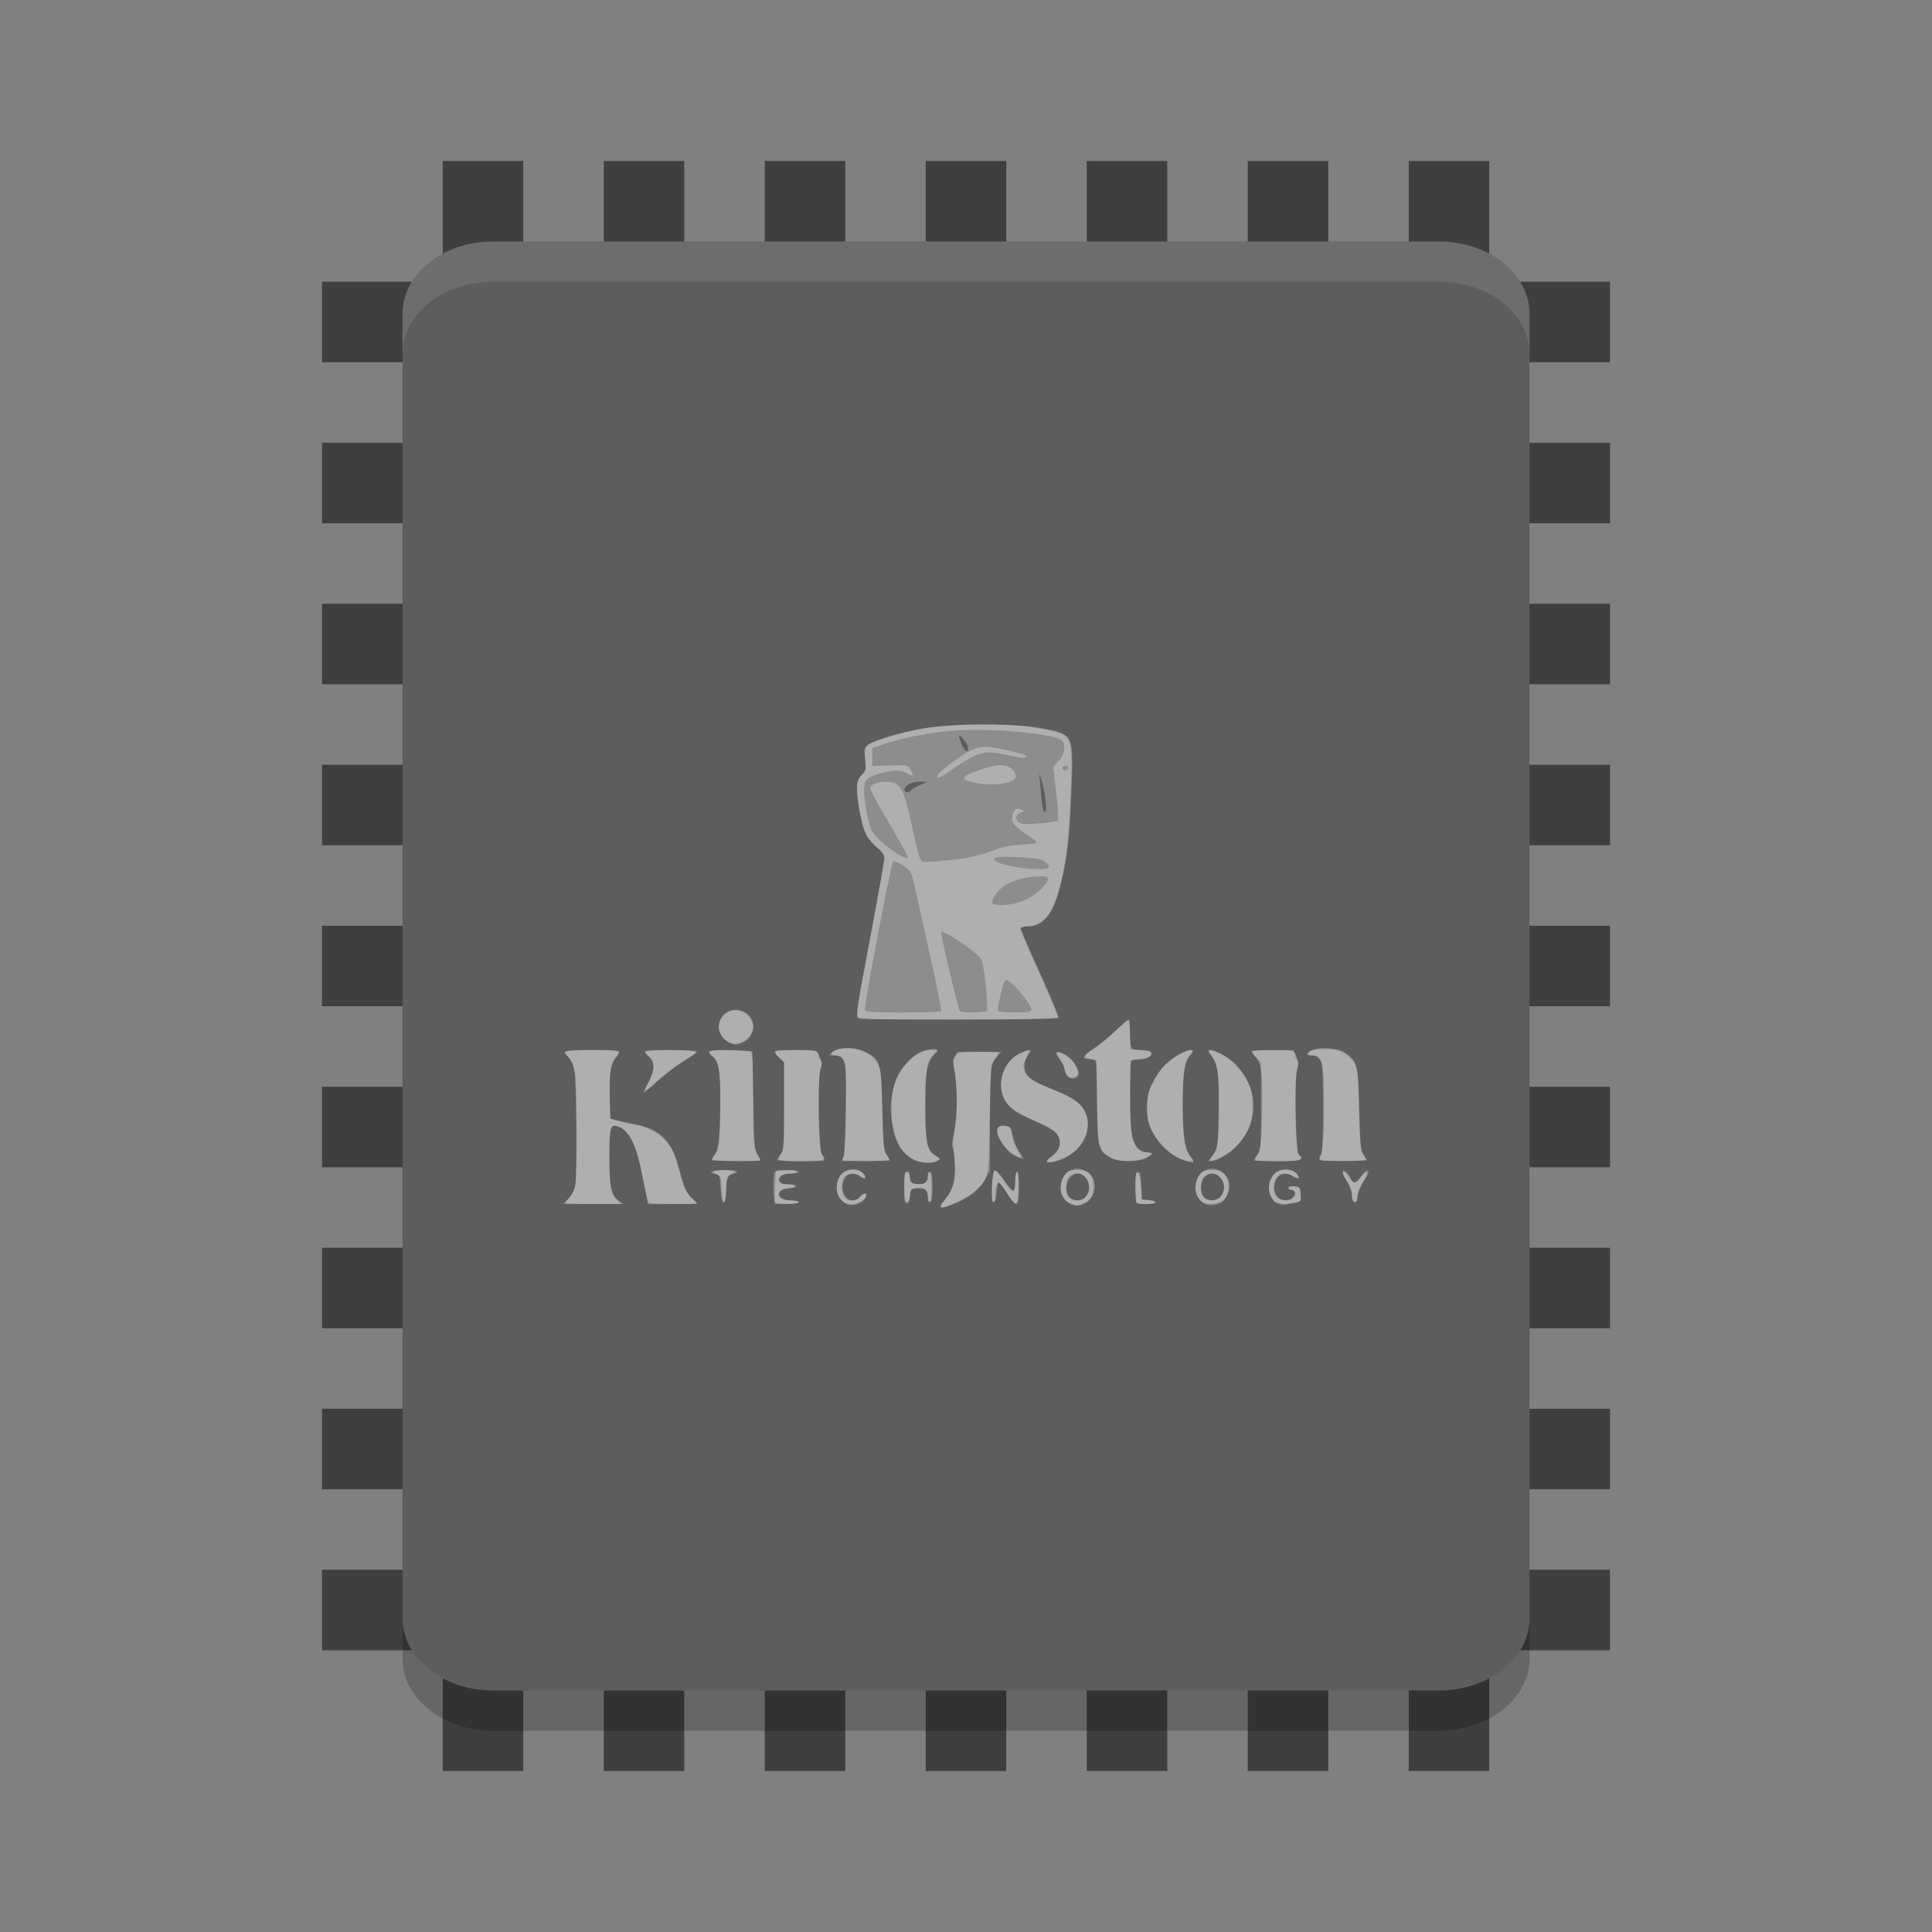 <?xml version="1.0" encoding="UTF-8" standalone="no"?>
<svg xmlns="http://www.w3.org/2000/svg" height="24" width="24" version="1">
 <rect width="100%" height="100%" fill="#808080" stroke="none"/>
 <rect x="13.5" y="-20" width="1" height="16" transform="matrix(0,1,-1,0,0,0)" style="fill:#3f3f3f"/>
 <rect x="11.5" y="-20" width="1" height="16" transform="matrix(0,1,-1,0,0,0)" style="fill:#3f3f3f"/>
 <rect x="9.5" y="-20" width="1" height="16" transform="matrix(0,1,-1,0,0,0)" style="fill:#3f3f3f"/>
 <rect x="7.5" y="-20" width="1" height="16" transform="matrix(0,1,-1,0,0,0)" style="fill:#3f3f3f"/>
 <rect x="15.5" y="-20" width="1" height="16" transform="matrix(0,1,-1,0,0,0)" style="fill:#3f3f3f"/>
 <rect x="17.5" y="-20" width="1" height="16" transform="matrix(0,1,-1,0,0,0)" style="fill:#3f3f3f"/>
 <rect x="19.5" y="-20" width="1" height="16" transform="matrix(0,1,-1,0,0,0)" style="fill:#3f3f3f"/>
 <rect x="5.5" y="-20" width="1" height="16" transform="matrix(0,1,-1,0,0,0)" style="fill:#3f3f3f"/>
 <rect x="3.5" y="-20" width="1" height="16" transform="matrix(0,1,-1,0,0,0)" style="fill:#3f3f3f"/>
 <rect style="fill:#3f3f3f" y="2" width="1" x="13.5" height="20"/>
 <rect style="fill:#3f3f3f" y="2" width="1" x="11.5" height="20"/>
 <rect style="fill:#3f3f3f" y="2" width="1" x="9.5" height="20"/>
 <rect style="fill:#3f3f3f" y="2" width="1" x="7.5" height="20"/>
 <rect style="fill:#3f3f3f" y="2" width="1" x="15.5" height="20"/>
 <rect style="fill:#3f3f3f" y="2" width="1" x="17.5" height="20"/>
 <rect style="fill:#3f3f3f" y="2" width="1" x="5.5" height="20"/>
 <path style="fill:#5d5d5d" d="m 19,20.1 0,-16.2 C 19,3.401 18.499,3 17.875,3 L 6.125,3 C 5.502,3 5,3.401 5,3.9 L 5,20.1 C 5,20.599 5.502,21 6.125,21 l 11.751,0 c 0.623,0 1.125,-0.401 1.125,-0.9 z"/>
 <path style="opacity:0.1;fill:#ffffff" d="M 6.125,3 C 5.502,3 5,3.402 5,3.9 l 0,0.5 C 5,3.902 5.502,3.5 6.125,3.5 l 11.751,0 c 0.623,0 1.125,0.402 1.125,0.9 l 0,-0.5 C 19,3.402 18.498,3 17.875,3 Z"/>
 <path style="opacity:0.2" d="m 5,20.1 0,0.5 c 0,0.498 0.502,0.9 1.125,0.9 l 11.751,0 c 0.623,0 1.125,-0.402 1.125,-0.9 l 0,-0.5 c 0,0.498 -0.502,0.9 -1.125,0.9 L 6.125,21 C 5.502,21 5,20.598 5,20.1 Z"/>
 <path style="fill:#ffffff;opacity:0.3" d="m 11.688,14.977 c 0,-0.014 0.03,-0.059 0.067,-0.1 0.09,-0.101 0.12,-0.224 0.104,-0.429 -0.007,-0.093 -0.015,-0.199 -0.017,-0.236 -0.002,-0.037 0.009,-0.142 0.025,-0.234 0.032,-0.179 0.02,-0.596 -0.02,-0.731 -0.018,-0.06 -0.015,-0.085 0.016,-0.127 0.037,-0.05 0.052,-0.052 0.308,-0.053 l 0.27,-6.99e-4 -0.05,0.052 c -0.027,0.029 -0.06,0.086 -0.072,0.128 -0.012,0.042 -0.022,0.351 -0.022,0.688 l -2.03e-4,0.612 -0.067,0.116 c -0.074,0.127 -0.2,0.225 -0.383,0.295 -0.133,0.052 -0.16,0.055 -0.16,0.02 z m -1.153,-0.013 c -0.019,-0.007 -0.057,-0.033 -0.085,-0.058 -0.073,-0.065 -0.071,-0.234 0.003,-0.319 0.069,-0.079 0.195,-0.085 0.268,-0.013 0.061,0.06 0.039,0.089 -0.031,0.041 -0.117,-0.08 -0.222,-0.016 -0.222,0.135 0,0.146 0.126,0.215 0.215,0.118 0.047,-0.052 0.079,-0.057 0.079,-0.015 0,0.068 -0.147,0.14 -0.226,0.111 z m 2.766,-0.006 c -0.175,-0.073 -0.155,-0.388 0.028,-0.433 0.1,-0.025 0.213,0.027 0.25,0.113 0.082,0.193 -0.094,0.396 -0.277,0.32 z m 0.185,-0.091 c 0.089,-0.097 0.026,-0.288 -0.095,-0.288 -0.123,0 -0.194,0.197 -0.106,0.293 0.05,0.054 0.149,0.052 0.201,-0.005 z m 1.488,0.091 c -0.175,-0.073 -0.155,-0.388 0.028,-0.433 0.166,-0.041 0.311,0.112 0.261,0.276 -0.014,0.045 -0.044,0.099 -0.066,0.119 -0.052,0.046 -0.159,0.065 -0.222,0.038 z m 0.18,-0.086 c 0.064,-0.069 0.07,-0.164 0.015,-0.232 -0.058,-0.073 -0.14,-0.079 -0.204,-0.016 -0.056,0.055 -0.06,0.191 -0.008,0.248 0.048,0.052 0.148,0.052 0.196,2.92e-4 z m 0.713,0.074 c -0.125,-0.068 -0.141,-0.266 -0.03,-0.369 0.074,-0.069 0.196,-0.071 0.264,-0.004 0.066,0.065 0.038,0.086 -0.048,0.036 -0.099,-0.058 -0.187,-0.024 -0.214,0.082 -0.029,0.114 0.02,0.207 0.113,0.216 0.11,0.011 0.197,-0.097 0.099,-0.123 -0.073,-0.019 -0.052,-0.054 0.028,-0.047 0.069,0.006 0.074,0.013 0.08,0.098 0.006,0.088 0.004,0.092 -0.068,0.105 -0.041,0.007 -0.095,0.019 -0.12,0.025 -0.025,0.006 -0.072,-0.003 -0.104,-0.02 z m -8.804,-0.055 c 0.037,-0.038 0.071,-0.105 0.082,-0.161 0.028,-0.144 0.025,-1.286 -0.004,-1.419 -0.014,-0.062 -0.049,-0.141 -0.078,-0.176 -0.03,-0.035 -0.047,-0.069 -0.039,-0.077 0.019,-0.019 0.651,-0.019 0.669,0 0.008,0.008 -0.01,0.043 -0.04,0.078 -0.066,0.077 -0.085,0.212 -0.076,0.53 l 0.007,0.232 0.113,0.026 c 0.062,0.014 0.171,0.038 0.242,0.053 0.246,0.051 0.396,0.195 0.473,0.458 0.025,0.086 0.062,0.209 0.081,0.273 0.022,0.073 0.06,0.138 0.1,0.171 0.035,0.029 0.064,0.059 0.064,0.066 0,0.007 -0.137,0.013 -0.304,0.013 l -0.304,0 -0.023,-0.117 c -0.013,-0.064 -0.04,-0.202 -0.061,-0.306 -0.066,-0.331 -0.153,-0.495 -0.29,-0.542 -0.091,-0.032 -0.105,0.017 -0.104,0.361 6.398e-4,0.386 0.02,0.485 0.106,0.553 l 0.063,0.05 -0.372,1.11e-4 -0.372,1.11e-4 0.063,-0.065 z m 2.558,0.03 c -0.018,-0.046 -0.018,-0.307 0,-0.352 0.011,-0.027 0.047,-0.035 0.158,-0.035 0.081,0 0.145,0.01 0.145,0.022 0,0.012 -0.045,0.022 -0.099,0.022 -0.106,0 -0.159,0.038 -0.136,0.097 0.01,0.025 0.042,0.036 0.101,0.036 0.119,0 0.135,0.04 0.019,0.049 -0.186,0.014 -0.171,0.151 0.017,0.151 0.054,0 0.099,0.01 0.099,0.022 0,0.013 -0.063,0.022 -0.145,0.022 -0.111,0 -0.148,-0.008 -0.158,-0.035 z m 1.629,0.021 c -0.009,-0.008 -0.015,-0.099 -0.015,-0.201 0,-0.15 0.006,-0.185 0.034,-0.185 0.022,0 0.034,0.022 0.034,0.064 0,0.067 0.032,0.091 0.122,0.091 0.065,0 0.104,-0.04 0.104,-0.106 0,-0.033 0.011,-0.049 0.028,-0.044 0.019,0.006 0.028,0.064 0.028,0.184 0,0.12 -0.009,0.177 -0.028,0.184 -0.018,0.006 -0.028,-0.014 -0.028,-0.057 0,-0.084 -0.045,-0.121 -0.14,-0.112 -0.068,0.006 -0.076,0.015 -0.082,0.085 -0.008,0.082 -0.031,0.122 -0.056,0.097 z m 1.26,-0.119 c -0.046,-0.073 -0.092,-0.133 -0.102,-0.133 -0.01,0 -0.021,0.052 -0.025,0.115 -0.004,0.069 -0.018,0.119 -0.036,0.124 -0.023,0.007 -0.028,-0.034 -0.023,-0.186 0.004,-0.124 0.016,-0.198 0.033,-0.204 0.015,-0.005 0.069,0.052 0.12,0.127 0.051,0.074 0.103,0.129 0.115,0.122 0.012,-0.007 0.021,-0.062 0.021,-0.123 0,-0.06 0.01,-0.11 0.023,-0.11 0.013,0 0.023,0.082 0.023,0.2 0,0.246 -0.028,0.259 -0.149,0.067 z m 1.611,0.119 c -0.008,-0.008 -0.015,-0.098 -0.015,-0.2 0,-0.148 0.007,-0.185 0.033,-0.185 0.025,0 0.034,0.039 0.04,0.172 l 0.007,0.172 0.085,0.007 c 0.047,0.004 0.085,0.016 0.085,0.028 0,0.024 -0.21,0.029 -0.234,0.006 z m -5.157,-0.057 c -0.006,-0.028 -0.014,-0.105 -0.017,-0.172 -0.005,-0.108 -0.012,-0.123 -0.057,-0.129 -0.113,-0.016 -0.041,-0.049 0.107,-0.049 0.09,0 0.158,0.009 0.158,0.022 0,0.012 -0.02,0.022 -0.044,0.022 -0.064,0 -0.091,0.067 -0.091,0.221 0,0.133 -0.033,0.183 -0.056,0.085 z m 7.847,0.035 c -0.008,-0.008 -0.015,-0.046 -0.015,-0.084 0,-0.038 -0.025,-0.106 -0.057,-0.151 -0.031,-0.045 -0.057,-0.099 -0.057,-0.12 0,-0.035 0.003,-0.035 0.045,0.002 0.025,0.022 0.051,0.058 0.058,0.081 0.02,0.061 0.07,0.051 0.115,-0.024 0.043,-0.071 0.099,-0.106 0.099,-0.061 0,0.015 -0.027,0.066 -0.059,0.113 -0.032,0.047 -0.064,0.124 -0.071,0.172 -0.011,0.084 -0.027,0.103 -0.059,0.072 z m -5.452,-0.509 c -0.16,-0.082 -0.244,-0.23 -0.283,-0.499 -0.043,-0.299 0.045,-0.579 0.236,-0.752 0.1,-0.091 0.249,-0.149 0.316,-0.124 0.032,0.012 0.029,0.021 -0.019,0.064 -0.09,0.082 -0.112,0.208 -0.113,0.634 -5.61e-4,0.452 0.021,0.559 0.126,0.622 0.067,0.04 0.067,0.042 0.023,0.066 -0.066,0.035 -0.208,0.03 -0.287,-0.011 z m 1.639,0.023 c 0,-0.009 0.037,-0.049 0.083,-0.087 0.062,-0.053 0.083,-0.088 0.083,-0.14 0,-0.115 -0.057,-0.17 -0.271,-0.263 -0.281,-0.122 -0.36,-0.177 -0.417,-0.292 -0.097,-0.198 -0.011,-0.466 0.182,-0.562 0.049,-0.025 0.106,-0.045 0.126,-0.045 0.031,0 0.029,0.009 -0.01,0.059 -0.028,0.035 -0.047,0.091 -0.047,0.14 0,0.115 0.079,0.181 0.343,0.285 0.254,0.1 0.359,0.172 0.411,0.279 0.121,0.251 -0.081,0.568 -0.399,0.627 -0.046,0.009 -0.084,0.008 -0.084,-0.001 z m 1.74,-0.009 c -0.179,-0.054 -0.341,-0.197 -0.427,-0.378 -0.047,-0.099 -0.059,-0.158 -0.059,-0.291 -1.35e-4,-0.144 0.01,-0.188 0.074,-0.316 0.047,-0.095 0.115,-0.185 0.189,-0.25 0.157,-0.139 0.394,-0.207 0.272,-0.078 -0.069,0.073 -0.094,0.231 -0.094,0.595 1.58e-4,0.381 0.025,0.559 0.089,0.648 0.069,0.095 0.064,0.102 -0.044,0.07 z m -5.9,-0.016 c 0,-0.008 0.016,-0.032 0.036,-0.054 0.049,-0.053 0.076,-0.284 0.075,-0.643 -0.001,-0.42 -0.02,-0.529 -0.1,-0.592 -0.088,-0.069 -0.054,-0.078 0.251,-0.07 l 0.247,0.006 0.011,0.613 c 0.01,0.534 0.016,0.62 0.051,0.672 0.022,0.033 0.04,0.065 0.04,0.071 0,0.006 -0.137,0.012 -0.305,0.012 -0.168,0 -0.305,-0.007 -0.305,-0.015 z m 0.814,0.002 c 0,-0.007 0.02,-0.039 0.045,-0.07 0.042,-0.053 0.045,-0.09 0.045,-0.601 l 0,-0.544 -0.067,-0.062 c -0.037,-0.034 -0.061,-0.068 -0.053,-0.076 0.008,-0.008 0.13,-0.014 0.271,-0.014 0.225,0 0.258,0.005 0.269,0.039 0.007,0.021 0.022,0.057 0.034,0.079 0.014,0.026 0.013,0.069 -0.004,0.123 -0.036,0.118 -0.02,1.015 0.018,1.053 0.074,0.073 0.035,0.086 -0.266,0.086 -0.162,0 -0.294,-0.006 -0.294,-0.013 z m 0.827,-0.037 c 0.01,-0.028 0.022,-0.299 0.026,-0.603 0.008,-0.624 0.001,-0.658 -0.136,-0.66 l -0.073,-7.41e-4 0.053,-0.044 c 0.077,-0.063 0.278,-0.06 0.41,0.006 0.178,0.089 0.19,0.13 0.203,0.707 0.01,0.428 0.017,0.51 0.051,0.561 0.022,0.033 0.04,0.065 0.04,0.071 0,0.006 -0.133,0.012 -0.297,0.012 l -0.297,0 0.019,-0.05 z m 3.315,0.006 c -0.153,-0.092 -0.164,-0.133 -0.164,-0.671 -4.5e-5,-0.265 -0.006,-0.498 -0.014,-0.517 -0.008,-0.021 -0.04,-0.035 -0.078,-0.035 -0.106,0 -0.095,-0.034 0.04,-0.123 0.07,-0.046 0.195,-0.147 0.276,-0.225 0.081,-0.078 0.155,-0.142 0.165,-0.142 0.01,0 0.018,0.069 0.018,0.154 0,0.214 0.006,0.224 0.137,0.224 0.06,0 0.116,0.01 0.124,0.023 0.028,0.045 -0.039,0.088 -0.137,0.088 -0.067,0 -0.101,0.011 -0.11,0.035 -0.022,0.056 -0.016,0.742 0.008,0.888 0.024,0.148 0.095,0.234 0.194,0.234 0.08,0 0.068,0.042 -0.023,0.079 -0.117,0.048 -0.346,0.042 -0.436,-0.012 z m 1.246,0.005 c 0.086,-0.095 0.103,-0.2 0.104,-0.617 4.89e-4,-0.431 -0.014,-0.54 -0.087,-0.637 -0.026,-0.034 -0.047,-0.068 -0.047,-0.074 0,-0.03 0.089,-0.006 0.195,0.054 0.285,0.161 0.432,0.519 0.339,0.826 -0.067,0.22 -0.288,0.446 -0.471,0.48 -0.074,0.014 -0.074,0.014 -0.033,-0.032 z m 0.535,0.026 c 0,-0.007 0.02,-0.039 0.045,-0.07 0.042,-0.053 0.045,-0.09 0.045,-0.6 l 0,-0.544 -0.065,-0.064 c -0.036,-0.035 -0.06,-0.069 -0.053,-0.076 0.007,-0.007 0.127,-0.012 0.268,-0.012 l 0.256,0 0.034,0.081 c 0.027,0.064 0.029,0.098 0.01,0.162 -0.035,0.116 -0.019,1.014 0.019,1.051 0.074,0.073 0.035,0.086 -0.266,0.086 -0.162,0 -0.294,-0.006 -0.294,-0.013 z m 0.814,-0.019 c 0,-0.018 0.01,-0.038 0.023,-0.046 0.014,-0.009 0.023,-0.225 0.023,-0.575 0,-0.628 -0.007,-0.66 -0.142,-0.66 -0.068,0 -0.07,-0.002 -0.032,-0.039 0.031,-0.03 0.078,-0.039 0.214,-0.039 0.146,0 0.186,0.008 0.248,0.052 0.14,0.098 0.15,0.14 0.163,0.694 0.01,0.427 0.018,0.51 0.051,0.561 0.022,0.033 0.04,0.065 0.04,0.071 0,0.006 -0.132,0.012 -0.294,0.012 -0.241,0 -0.294,-0.006 -0.294,-0.032 z m -3.782,-0.037 c -0.102,-0.053 -0.224,-0.228 -0.214,-0.309 0.005,-0.047 0.018,-0.056 0.084,-0.056 0.076,0 0.078,0.003 0.107,0.129 0.016,0.071 0.057,0.164 0.089,0.206 0.068,0.088 0.056,0.093 -0.066,0.03 z M 8.048,13.46 c 0.086,-0.151 0.09,-0.264 0.012,-0.335 -0.031,-0.028 -0.05,-0.058 -0.041,-0.066 0.022,-0.021 0.64,-0.018 0.64,0.004 0,0.01 -0.074,0.064 -0.164,0.121 -0.09,0.056 -0.238,0.168 -0.329,0.249 -0.091,0.08 -0.169,0.146 -0.175,0.146 -0.006,0 0.02,-0.053 0.057,-0.119 z m 5.212,-0.094 c -0.02,-0.019 -0.036,-0.059 -0.036,-0.087 0,-0.029 -0.027,-0.084 -0.059,-0.122 -0.068,-0.079 -0.062,-0.098 0.023,-0.077 0.12,0.03 0.265,0.256 0.192,0.301 -0.046,0.029 -0.08,0.025 -0.12,-0.015 z M 9.066,12.954 c -0.184,-0.071 -0.178,-0.336 0.009,-0.397 0.139,-0.045 0.285,0.052 0.285,0.189 0,0.091 -0.06,0.182 -0.138,0.209 -0.083,0.029 -0.082,0.029 -0.156,1.6e-5 z m 1.59,-0.321 c -0.02,-0.05 -0.006,-0.136 0.171,-1.072 0.088,-0.468 0.161,-0.875 0.161,-0.905 0,-0.036 -0.03,-0.077 -0.094,-0.127 -0.052,-0.04 -0.113,-0.116 -0.137,-0.169 -0.055,-0.122 -0.109,-0.397 -0.109,-0.555 0,-0.101 0.01,-0.131 0.058,-0.179 0.054,-0.053 0.057,-0.067 0.043,-0.194 -0.018,-0.169 -0.001,-0.188 0.238,-0.266 0.402,-0.132 0.81,-0.18 1.388,-0.164 0.419,0.012 0.692,0.049 0.828,0.112 0.127,0.059 0.137,0.161 0.095,0.971 -0.023,0.44 -0.055,0.663 -0.14,0.974 -0.085,0.308 -0.206,0.45 -0.388,0.45 -0.058,0 -0.087,0.01 -0.087,0.03 0,0.017 0.107,0.264 0.238,0.55 0.131,0.286 0.233,0.533 0.227,0.548 -0.009,0.022 -0.271,0.028 -1.244,0.028 -1.092,0 -1.235,-0.004 -1.247,-0.034 z m 2.332,-2.692 c -0.009,-0.081 -0.03,-0.188 -0.047,-0.239 l -0.031,-0.093 0.011,0.133 c 0.021,0.255 0.037,0.345 0.06,0.345 0.015,0 0.018,-0.051 0.007,-0.147 z M 11.316,9.818 c 0.008,-0.013 0.057,-0.043 0.109,-0.065 l 0.093,-0.041 -0.091,-0.002 c -0.097,-0.002 -0.192,0.047 -0.192,0.1 0,0.038 0.058,0.043 0.08,0.008 z m 0.711,-0.526 c -1.13e-4,-0.043 -0.111,-0.188 -0.112,-0.147 -4.47e-4,0.014 0.015,0.061 0.033,0.106 0.036,0.085 0.079,0.108 0.079,0.042 z"/>
 <path style="fill:#ffffff;opacity:0.3" d="m 11.683,14.989 c 0,-0.007 0.025,-0.045 0.056,-0.085 0.095,-0.122 0.125,-0.222 0.125,-0.414 0,-0.098 -0.011,-0.197 -0.025,-0.219 -0.019,-0.03 -0.017,-0.078 0.011,-0.199 0.042,-0.184 0.048,-0.528 0.012,-0.733 -0.019,-0.108 -0.019,-0.157 0.003,-0.208 l 0.028,-0.066 0.257,0 c 0.141,0 0.257,0.005 0.257,0.012 0,0.007 -0.023,0.042 -0.051,0.08 -0.049,0.066 -0.051,0.086 -0.062,0.739 -0.012,0.738 -0.012,0.735 -0.163,0.883 -0.102,0.1 -0.448,0.262 -0.448,0.209 z m 1.612,-0.042 c -0.12,-0.051 -0.157,-0.189 -0.087,-0.322 0.039,-0.073 0.075,-0.091 0.191,-0.091 0.117,0 0.183,0.071 0.183,0.198 0,0.123 -0.031,0.177 -0.125,0.216 -0.09,0.037 -0.072,0.037 -0.161,-9.43e-4 z m 0.182,-0.068 c 0.15,-0.148 -0.037,-0.402 -0.193,-0.263 -0.053,0.047 -0.056,0.2 -0.004,0.256 0.045,0.049 0.15,0.053 0.197,0.007 z m -6.451,0.065 c 0,-0.007 0.025,-0.042 0.055,-0.078 0.03,-0.035 0.062,-0.107 0.069,-0.159 0.008,-0.052 0.011,-0.395 0.007,-0.762 -0.008,-0.703 -0.014,-0.747 -0.12,-0.834 -0.063,-0.052 0.005,-0.066 0.309,-0.067 0.357,-4.25e-4 0.376,0.005 0.303,0.091 -0.069,0.081 -0.085,0.186 -0.076,0.506 l 0.007,0.253 0.09,0.029 c 0.05,0.016 0.135,0.035 0.19,0.043 0.159,0.023 0.314,0.1 0.404,0.202 0.091,0.102 0.111,0.148 0.188,0.432 0.038,0.141 0.07,0.208 0.129,0.272 l 0.078,0.085 -0.295,0 c -0.162,0 -0.301,-0.009 -0.308,-0.02 -0.007,-0.011 -0.038,-0.145 -0.069,-0.299 -0.087,-0.43 -0.167,-0.595 -0.314,-0.646 -0.091,-0.032 -0.105,0.017 -0.105,0.373 0,0.363 0.017,0.459 0.094,0.54 l 0.05,0.052 -0.343,0 c -0.189,0 -0.343,-0.006 -0.343,-0.013 z m 2.604,-0.192 0.006,-0.206 0.13,-0.007 c 0.08,-0.004 0.13,0.002 0.13,0.017 0,0.013 -0.039,0.023 -0.088,0.023 -0.094,0 -0.152,0.044 -0.13,0.1 0.009,0.022 0.044,0.034 0.104,0.034 0.114,0 0.121,0.039 0.009,0.049 -0.176,0.015 -0.15,0.151 0.029,0.151 0.054,0 0.099,0.01 0.099,0.022 0,0.013 -0.064,0.022 -0.148,0.022 l -0.148,0 0.006,-0.206 z M 10.442,14.899 c -0.068,-0.086 -0.064,-0.238 0.009,-0.309 0.07,-0.069 0.212,-0.076 0.27,-0.012 0.022,0.024 0.029,0.048 0.017,0.055 -0.012,0.007 -0.034,-0.002 -0.049,-0.02 -0.029,-0.034 -0.105,-0.043 -0.166,-0.02 -0.055,0.021 -0.088,0.147 -0.059,0.222 0.014,0.035 0.037,0.071 0.052,0.081 0.049,0.031 0.129,0.018 0.168,-0.027 0.042,-0.048 0.074,-0.058 0.074,-0.022 0,0.053 -0.093,0.111 -0.179,0.111 -0.069,0 -0.099,-0.013 -0.136,-0.059 z m 2.069,-0.074 c -0.046,-0.074 -0.093,-0.134 -0.103,-0.134 -0.028,0 -0.046,0.061 -0.046,0.158 0,0.048 -0.011,0.087 -0.023,0.087 -0.035,0 -0.018,-0.383 0.018,-0.395 0.015,-0.005 0.066,0.051 0.113,0.126 0.108,0.171 0.141,0.174 0.141,0.013 0,-0.07 0.01,-0.122 0.023,-0.122 0.032,0 0.018,0.383 -0.014,0.394 -0.014,0.004 -0.062,-0.052 -0.109,-0.126 z m 1.607,0.118 c -0.008,-0.008 -0.015,-0.099 -0.015,-0.202 0,-0.14 0.007,-0.185 0.028,-0.178 0.018,0.006 0.032,0.07 0.04,0.174 l 0.011,0.165 0.085,0.007 c 0.047,0.004 0.085,0.016 0.085,0.028 0,0.024 -0.21,0.029 -0.234,0.006 z m 0.788,-0.039 c -0.066,-0.065 -0.076,-0.18 -0.024,-0.279 0.039,-0.073 0.075,-0.091 0.191,-0.091 0.117,0 0.189,0.077 0.189,0.201 0,0.138 -0.064,0.209 -0.195,0.217 -0.087,0.006 -0.115,-0.003 -0.162,-0.049 z m 0.245,-0.025 c 0.15,-0.148 -0.037,-0.402 -0.193,-0.263 -0.053,0.047 -0.056,0.2 -0.004,0.256 0.045,0.049 0.15,0.053 0.197,0.007 z m 0.689,0.055 c -0.021,-0.012 -0.05,-0.057 -0.064,-0.1 -0.029,-0.087 -0.006,-0.187 0.061,-0.259 0.051,-0.055 0.213,-0.055 0.264,3.61e-4 0.049,0.053 0.022,0.078 -0.038,0.036 -0.115,-0.079 -0.241,-0.009 -0.241,0.134 0,0.103 0.056,0.167 0.147,0.167 0.054,0 0.084,-0.013 0.101,-0.045 0.028,-0.051 0.013,-0.089 -0.035,-0.089 -0.018,0 -0.033,-0.011 -0.033,-0.024 0,-0.013 0.032,-0.021 0.073,-0.017 0.069,0.006 0.074,0.013 0.08,0.098 0.007,0.09 0.006,0.092 -0.079,0.105 -0.12,0.019 -0.193,0.017 -0.237,-0.009 z M 8.966,14.774 c -0.006,-0.143 -0.013,-0.164 -0.058,-0.183 -0.086,-0.037 -0.057,-0.056 0.085,-0.056 0.142,0 0.171,0.019 0.085,0.056 -0.045,0.019 -0.052,0.041 -0.058,0.183 -0.004,0.089 -0.016,0.161 -0.027,0.161 -0.011,0 -0.024,-0.073 -0.027,-0.161 z m 2.265,-0.028 c 0,-0.15 0.007,-0.189 0.032,-0.189 0.02,0 0.035,0.028 0.04,0.072 0.006,0.067 0.014,0.073 0.095,0.079 0.095,0.008 0.126,-0.017 0.126,-0.102 1.81e-4,-0.028 0.011,-0.05 0.023,-0.05 0.013,0 0.023,0.078 0.023,0.189 0,0.111 -0.009,0.189 -0.023,0.189 -0.012,0 -0.023,-0.028 -0.023,-0.061 -5.42e-4,-0.096 -0.028,-0.121 -0.126,-0.113 -0.084,0.007 -0.088,0.011 -0.095,0.091 -0.005,0.055 -0.018,0.083 -0.04,0.083 -0.026,0 -0.033,-0.039 -0.033,-0.189 z m 5.576,0.174 c -0.008,-0.008 -0.015,-0.046 -0.016,-0.083 -3.89e-4,-0.038 -0.026,-0.109 -0.056,-0.158 -0.06,-0.096 -0.068,-0.122 -0.035,-0.122 0.012,0 0.039,0.03 0.061,0.067 0.051,0.085 0.073,0.084 0.147,-0.005 0.088,-0.105 0.101,-0.062 0.02,0.066 -0.039,0.062 -0.069,0.141 -0.069,0.18 0,0.067 -0.02,0.087 -0.053,0.055 z m -5.457,-0.518 c -0.194,-0.087 -0.291,-0.333 -0.272,-0.693 0.012,-0.242 0.059,-0.367 0.189,-0.509 0.104,-0.113 0.185,-0.156 0.292,-0.156 l 0.082,0 -0.057,0.067 c -0.077,0.09 -0.094,0.209 -0.093,0.656 5.27e-4,0.429 0.022,0.525 0.129,0.589 0.066,0.039 0.066,0.042 0.022,0.065 -0.069,0.036 -0.184,0.029 -0.292,-0.019 z m 1.658,0.025 c -0.007,-0.01 0.011,-0.031 0.04,-0.046 0.078,-0.041 0.133,-0.147 0.117,-0.222 -0.021,-0.093 -0.089,-0.143 -0.326,-0.244 -0.242,-0.102 -0.354,-0.195 -0.389,-0.324 -0.054,-0.197 0.042,-0.418 0.218,-0.502 0.057,-0.027 0.107,-0.045 0.113,-0.04 0.005,0.005 -0.011,0.049 -0.035,0.099 -0.037,0.074 -0.041,0.101 -0.02,0.159 0.03,0.085 0.103,0.131 0.379,0.239 0.243,0.095 0.348,0.181 0.39,0.318 0.057,0.188 -0.054,0.411 -0.253,0.507 -0.12,0.058 -0.217,0.081 -0.233,0.056 z m -4.157,-0.017 c -0.008,-0.007 0.008,-0.043 0.036,-0.08 0.046,-0.061 0.05,-0.096 0.058,-0.477 0.011,-0.523 -0.004,-0.642 -0.086,-0.723 -0.049,-0.048 -0.055,-0.064 -0.03,-0.074 0.065,-0.025 0.472,-0.013 0.499,0.014 0.02,0.019 0.027,0.183 0.027,0.596 0,0.525 0.004,0.576 0.045,0.656 0.025,0.048 0.045,0.09 0.045,0.094 0,0.013 -0.581,0.006 -0.594,-0.007 z m 0.821,-0.014 c 3.95e-4,-0.015 0.016,-0.047 0.034,-0.071 0.027,-0.035 0.033,-0.143 0.033,-0.586 l 0,-0.542 -0.065,-0.064 c -0.082,-0.081 -0.064,-0.089 0.212,-0.089 0.237,0 0.283,0.01 0.283,0.065 0,0.021 0.011,0.049 0.025,0.063 0.019,0.019 0.019,0.044 0,0.097 -0.039,0.111 -0.032,0.943 0.009,1.055 0.018,0.049 0.033,0.091 0.033,0.095 1.8e-4,0.003 -0.127,0.006 -0.282,0.006 -0.211,0 -0.282,-0.007 -0.282,-0.028 z m 0.79,0.015 c 0,-0.007 0.01,-0.03 0.021,-0.052 0.012,-0.022 0.024,-0.285 0.027,-0.585 0.005,-0.486 0.002,-0.552 -0.033,-0.604 -0.025,-0.037 -0.059,-0.059 -0.095,-0.059 -0.073,0 -0.072,-0.04 0.002,-0.067 0.183,-0.069 0.437,0.013 0.517,0.167 0.042,0.08 0.048,0.141 0.058,0.579 0.01,0.417 0.017,0.499 0.051,0.55 0.022,0.033 0.04,0.065 0.04,0.071 0,0.006 -0.132,0.012 -0.294,0.012 -0.162,0 -0.294,-0.006 -0.294,-0.013 z m 3.347,-0.025 c -0.165,-0.085 -0.17,-0.105 -0.182,-0.692 l -0.011,-0.527 -0.066,-0.011 c -0.099,-0.017 -0.092,-0.049 0.026,-0.122 0.059,-0.037 0.18,-0.134 0.268,-0.217 0.088,-0.083 0.167,-0.15 0.174,-0.15 0.007,0 0.016,0.083 0.02,0.184 l 0.007,0.184 0.113,0.007 c 0.062,0.004 0.122,0.016 0.134,0.027 0.039,0.038 -0.035,0.086 -0.141,0.093 l -0.106,0.007 -0.006,0.411 c -0.009,0.578 0.031,0.719 0.21,0.738 l 0.068,0.007 -0.066,0.044 c -0.094,0.062 -0.336,0.073 -0.441,0.018 z m 0.819,-0.009 c -0.12,-0.058 -0.268,-0.215 -0.331,-0.35 -0.073,-0.157 -0.068,-0.4 0.013,-0.561 0.033,-0.067 0.093,-0.16 0.132,-0.206 0.075,-0.089 0.276,-0.215 0.344,-0.216 0.037,-2e-4 0.036,0.005 -0.007,0.063 -0.073,0.097 -0.088,0.205 -0.088,0.615 1.4e-5,0.405 0.02,0.543 0.091,0.64 l 0.045,0.061 -0.052,-1.7e-5 c -0.028,-10e-6 -0.094,-0.021 -0.146,-0.046 z m 0.4,0.034 c 0,-0.007 0.023,-0.042 0.051,-0.08 0.048,-0.064 0.051,-0.092 0.058,-0.514 0.008,-0.471 -0.008,-0.598 -0.089,-0.71 -0.054,-0.075 -0.027,-0.08 0.105,-0.021 0.126,0.057 0.279,0.214 0.348,0.359 0.048,0.1 0.059,0.154 0.058,0.3 -7.12e-4,0.192 -0.051,0.323 -0.182,0.476 -0.087,0.101 -0.349,0.244 -0.349,0.19 z m 0.565,-2e-4 c 0,-0.007 0.017,-0.044 0.037,-0.083 0.029,-0.055 0.04,-0.156 0.048,-0.452 0.014,-0.485 -0.004,-0.656 -0.076,-0.74 -0.03,-0.035 -0.048,-0.07 -0.04,-0.077 0.018,-0.018 0.443,-0.019 0.491,-7.08e-4 0.02,0.007 0.036,0.03 0.036,0.051 0,0.021 0.011,0.048 0.024,0.062 0.017,0.017 0.017,0.049 -0.002,0.11 -0.037,0.121 -0.022,1.019 0.017,1.057 0.074,0.072 0.034,0.086 -0.254,0.086 -0.155,0 -0.283,-0.005 -0.283,-0.012 z m 0.803,-0.027 c 0.041,-0.094 0.059,-0.358 0.052,-0.741 -0.006,-0.349 -0.014,-0.422 -0.048,-0.473 -0.026,-0.039 -0.06,-0.06 -0.096,-0.06 -0.073,0 -0.072,-0.04 0.002,-0.067 0.183,-0.069 0.437,0.013 0.517,0.167 0.042,0.08 0.048,0.141 0.058,0.579 0.01,0.417 0.017,0.499 0.051,0.55 0.022,0.033 0.04,0.065 0.04,0.071 0,0.006 -0.133,0.012 -0.296,0.012 -0.274,0 -0.295,-0.003 -0.279,-0.039 z m -3.827,-0.053 c -0.083,-0.052 -0.186,-0.209 -0.186,-0.283 0,-0.057 0.046,-0.08 0.121,-0.061 0.044,0.011 0.056,0.032 0.068,0.12 0.008,0.059 0.04,0.144 0.072,0.189 0.065,0.095 0.039,0.107 -0.075,0.035 z M 8.057,13.442 c 0.082,-0.159 0.082,-0.256 0.001,-0.32 -0.054,-0.042 -0.057,-0.052 -0.025,-0.064 0.06,-0.023 0.595,-0.017 0.61,0.007 0.007,0.012 -0.02,0.038 -0.061,0.058 -0.104,0.052 -0.355,0.237 -0.436,0.321 -0.037,0.039 -0.086,0.08 -0.108,0.092 -0.034,0.018 -0.031,0.002 0.019,-0.095 z m 5.228,-0.058 c -0.021,-0.005 -0.045,-0.04 -0.053,-0.08 -0.008,-0.039 -0.04,-0.108 -0.07,-0.154 -0.062,-0.095 -0.038,-0.107 0.075,-0.04 0.075,0.045 0.128,0.112 0.153,0.194 0.016,0.054 -0.037,0.095 -0.105,0.08 z M 9.07,12.956 c -0.067,-0.027 -0.144,-0.13 -0.144,-0.192 0,-0.199 0.234,-0.29 0.367,-0.144 0.038,0.042 0.062,0.094 0.062,0.134 0,0.129 -0.17,0.248 -0.285,0.201 z m 1.589,-0.305 c -0.029,-0.029 -0.013,-0.135 0.154,-1.02 0.093,-0.492 0.17,-0.924 0.17,-0.961 0,-0.05 -0.025,-0.088 -0.103,-0.158 -0.123,-0.11 -0.157,-0.184 -0.202,-0.439 -0.051,-0.285 -0.046,-0.369 0.024,-0.444 0.055,-0.058 0.058,-0.072 0.044,-0.201 -0.014,-0.128 -0.011,-0.141 0.037,-0.175 0.073,-0.051 0.442,-0.16 0.685,-0.203 0.305,-0.054 1.028,-0.067 1.311,-0.024 0.124,0.019 0.28,0.051 0.346,0.07 0.2,0.059 0.207,0.101 0.165,0.978 -0.028,0.593 -0.122,1.064 -0.254,1.268 -0.07,0.109 -0.171,0.166 -0.291,0.166 -0.044,0 -0.069,0.011 -0.069,0.031 0,0.017 0.107,0.268 0.238,0.557 0.131,0.289 0.232,0.535 0.225,0.547 -0.015,0.025 -2.458,0.031 -2.483,0.007 z m 1.033,-0.092 c 0.006,-0.01 -0.059,-0.333 -0.145,-0.717 -0.086,-0.385 -0.173,-0.772 -0.192,-0.861 -0.034,-0.151 -0.042,-0.165 -0.138,-0.23 -0.06,-0.04 -0.111,-0.061 -0.122,-0.049 -0.028,0.027 -0.366,1.806 -0.351,1.845 0.01,0.025 0.098,0.031 0.475,0.031 0.255,0 0.468,-0.008 0.474,-0.018 z m 0.566,-0.002 c 0.024,-0.039 -0.035,-0.59 -0.069,-0.642 -0.062,-0.094 -0.464,-0.365 -0.496,-0.333 -0.013,0.013 0.204,0.937 0.23,0.978 0.015,0.025 0.319,0.022 0.335,-0.003 z m 0.555,-0.017 c 0,-0.068 -0.252,-0.364 -0.309,-0.364 -0.016,0 -0.035,0.028 -0.043,0.061 -0.008,0.034 -0.028,0.115 -0.045,0.182 -0.017,0.066 -0.025,0.129 -0.019,0.139 0.006,0.01 0.102,0.018 0.214,0.018 0.173,0 0.202,-0.005 0.202,-0.037 z m -0.09,-1.355 c 0.144,-0.065 0.294,-0.199 0.294,-0.262 0,-0.039 -0.013,-0.042 -0.168,-0.032 -0.216,0.014 -0.398,0.096 -0.48,0.219 -0.032,0.047 -0.051,0.096 -0.043,0.109 0.029,0.046 0.265,0.026 0.396,-0.034 z m 0.302,-0.405 c 0.016,-0.026 -0.012,-0.06 -0.076,-0.094 -0.073,-0.038 -0.576,-0.06 -0.597,-0.026 -0.022,0.034 0.057,0.07 0.231,0.104 0.171,0.033 0.425,0.043 0.442,0.016 z m -1.143,-0.104 c 0.168,-0.022 0.311,-0.056 0.428,-0.102 0.133,-0.053 0.224,-0.072 0.373,-0.081 0.109,-0.006 0.198,-0.018 0.198,-0.025 -2.2e-5,-0.008 -0.05,-0.048 -0.111,-0.089 -0.174,-0.117 -0.212,-0.165 -0.194,-0.248 0.018,-0.079 0.058,-0.103 0.115,-0.072 0.036,0.02 0.035,0.023 -0.008,0.036 -0.064,0.02 -0.079,0.071 -0.035,0.114 0.031,0.03 0.07,0.033 0.253,0.02 0.119,-0.008 0.226,-0.024 0.237,-0.034 0.012,-0.011 0.005,-0.154 -0.017,-0.347 l -0.037,-0.328 0.068,-0.069 c 0.074,-0.075 0.094,-0.207 0.038,-0.253 -0.097,-0.079 -0.772,-0.149 -1.236,-0.128 -0.328,0.015 -0.725,0.086 -0.972,0.173 l -0.147,0.052 0,0.222 0.218,-0.008 c 0.215,-0.008 0.219,-0.007 0.257,0.051 0.048,0.073 0.03,0.096 -0.038,0.048 -0.066,-0.045 -0.181,-0.045 -0.337,-1.113e-4 -0.17,0.049 -0.202,0.083 -0.202,0.211 0,0.139 0.056,0.423 0.1,0.506 0.058,0.11 0.382,0.354 0.444,0.333 0.012,-0.004 -0.091,-0.195 -0.229,-0.425 -0.142,-0.237 -0.245,-0.432 -0.238,-0.451 0.03,-0.078 0.262,-0.097 0.346,-0.028 0.056,0.046 0.091,0.145 0.166,0.479 0.115,0.511 0.099,0.474 0.211,0.474 0.053,0 0.21,-0.015 0.349,-0.033 z m 0.254,-0.948 c -0.22,-0.038 -0.211,-0.08 0.035,-0.165 0.259,-0.09 0.398,-0.071 0.446,0.062 0.033,0.091 -0.228,0.148 -0.481,0.104 z m -0.492,-0.093 c 0.014,-0.042 0.251,-0.224 0.385,-0.296 0.09,-0.048 0.146,-0.063 0.231,-0.06 0.104,0.003 0.456,0.08 0.482,0.106 0.032,0.032 -0.033,0.037 -0.147,0.012 -0.306,-0.067 -0.371,-0.067 -0.505,-8.008e-4 -0.068,0.034 -0.188,0.108 -0.266,0.164 -0.142,0.103 -0.198,0.126 -0.181,0.075 z m 1.629,-0.094 c 0.003,-0.012 -0.013,-0.025 -0.035,-0.029 -0.025,-0.005 -0.04,0.006 -0.04,0.029 0,0.039 0.067,0.039 0.075,3.048e-4 z"/>
</svg>

